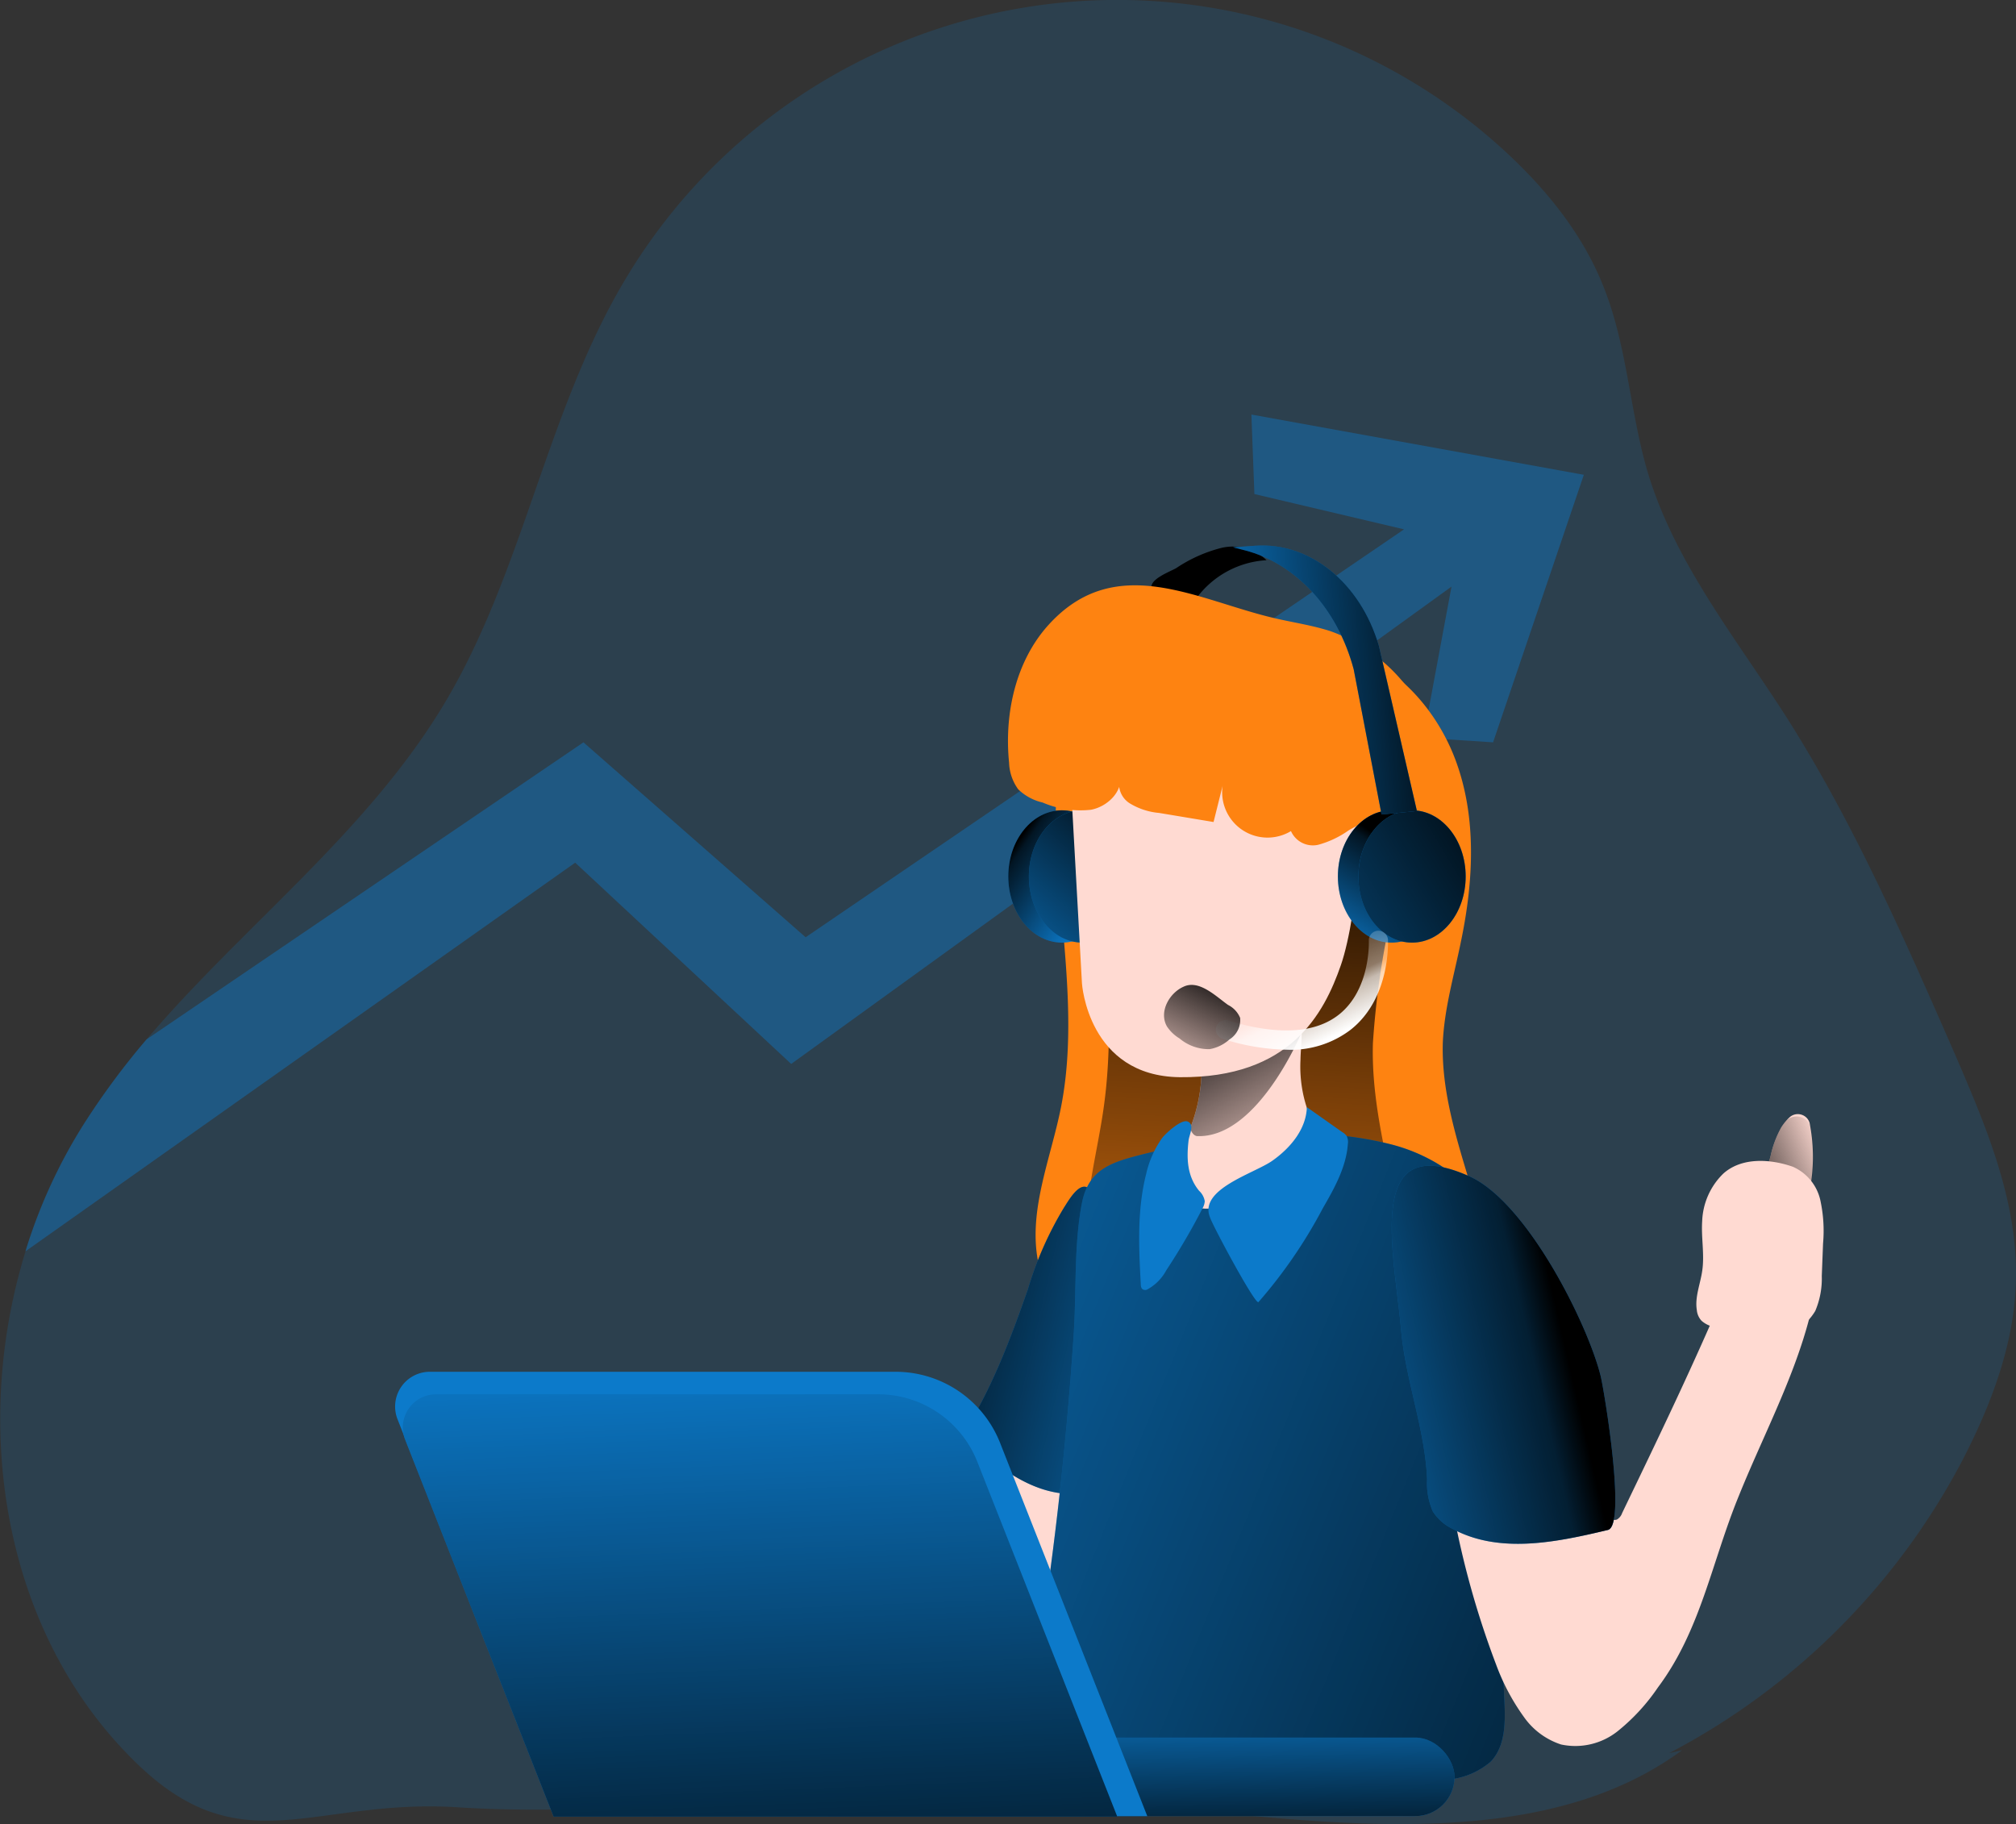 <svg xmlns="http://www.w3.org/2000/svg" xmlns:xlink="http://www.w3.org/1999/xlink" viewBox="0 0 222.14 201"><rect x="0" y="0" width="222.14" height="201" fill="#333333" stroke="none"/><defs><linearGradient id="名称未設定グラデーション_10" x1="204.24" y1="-1729.73" x2="214.28" y2="-1725.57" gradientTransform="matrix(1, 0, 0, -1, -12.83, -1598.82)" gradientUnits="userSpaceOnUse"><stop offset="0.01"/><stop offset="0.09" stop-opacity="0.82"/><stop offset="1" stop-opacity="0"/></linearGradient><linearGradient id="新規グラデーションスウォッチ_1" x1="113.88" y1="-1742.55" x2="149.98" y2="-1750.89" gradientTransform="matrix(1, 0, 0, -1, -12.83, -1598.82)" gradientUnits="userSpaceOnUse"><stop offset="0.01"/><stop offset="0.12" stop-opacity="0.75"/><stop offset="1" stop-opacity="0"/></linearGradient><linearGradient id="名称未設定グラデーション_10-2" x1="151.73" y1="-1690.7" x2="148.16" y2="-1758.95" xlink:href="#名称未設定グラデーション_10"/><linearGradient id="新規グラデーションスウォッチ_1-2" x1="215.57" y1="-1785.19" x2="80.2" y2="-1730.44" xlink:href="#新規グラデーションスウォッチ_1"/><linearGradient id="名称未設定グラデーション_10-3" x1="146.45" y1="-1711.21" x2="155.48" y2="-1727.87" xlink:href="#名称未設定グラデーション_10"/><linearGradient id="名称未設定グラデーション_10-4" x1="111.8" y1="-1688.94" x2="121.17" y2="-1695.48" gradientTransform="matrix(1, 0, 0, -1, 0, -1596)" xlink:href="#名称未設定グラデーション_10"/><linearGradient id="名称未設定グラデーション_10-5" x1="125.39" y1="-1685.47" x2="108.13" y2="-1705.55" gradientTransform="matrix(1, 0, 0, -1, 0, -1596)" xlink:href="#名称未設定グラデーション_10"/><linearGradient id="名称未設定グラデーション_10-6" x1="155.03" y1="-1689.9" x2="147.64" y2="-1701.55" gradientTransform="matrix(1, 0, 0, -1, 0, -1596)" xlink:href="#名称未設定グラデーション_10"/><linearGradient id="名称未設定グラデーション_10-7" x1="164.33" y1="-1687.32" x2="124.01" y2="-1711.57" gradientTransform="matrix(1, 0, 0, -1, 0, -1596)" xlink:href="#名称未設定グラデーション_10"/><linearGradient id="名称未設定グラデーション_10-8" x1="170.66" y1="-1672.67" x2="144.93" y2="-1674.9" xlink:href="#名称未設定グラデーション_10"/><linearGradient id="新規グラデーションスウォッチ_1-3" x1="185.42" y1="-1746.07" x2="151.9" y2="-1753.8" xlink:href="#新規グラデーションスウォッチ_1"/><linearGradient id="名称未設定グラデーション_12" x1="153.71" y1="-1702.14" x2="159.14" y2="-1713.3" gradientTransform="matrix(1, 0, 0, -1, -12.83, -1598.82)" gradientUnits="userSpaceOnUse"><stop offset="0.02" stop-color="#fff" stop-opacity="0"/><stop offset="0.58" stop-color="#fff" stop-opacity="0.39"/><stop offset="0.68" stop-color="#fff" stop-opacity="0.68"/><stop offset="1" stop-color="#fff"/></linearGradient><linearGradient id="名称未設定グラデーション_13" x1="147.98" y1="-1705.48" x2="141.44" y2="-1718.68" gradientTransform="matrix(1, 0, 0, -1, -12.83, -1598.82)" gradientUnits="userSpaceOnUse"><stop offset="0.01"/><stop offset="1" stop-opacity="0"/></linearGradient><linearGradient id="新規グラデーションスウォッチ_1-4" x1="7753.4" y1="-1803.01" x2="7753.8" y2="-1784.96" gradientTransform="translate(7866.95 -1598.82) rotate(180)" xlink:href="#新規グラデーションスウォッチ_1"/><linearGradient id="新規グラデーションスウォッチ_1-5" x1="7781.76" y1="-1814.15" x2="7784.44" y2="-1746.33" gradientTransform="translate(7866.95 -1598.82) rotate(180)" xlink:href="#新規グラデーションスウォッチ_1"/></defs><g id="レイヤー_2" data-name="レイヤー 2"><g id="LP2"><path d="M222.14,140.41c0,7.25-2.65,14.26-6,20.69a76.6,76.6,0,0,1-32.21,32.08l1.42-.32c-22.17,16.35-60.39,2.75-87.88,4.29-15.7.88-31.4,3-47.08,2s-23.57,6.28-35-4.53c-14.9-14.12-18.68-37-12.57-56.75A58.13,58.13,0,0,1,9.15,124a83.37,83.37,0,0,1,7-9.47c10.72-12.58,24.41-22.89,32.89-37.13,8.63-14.49,11.17-32,19.78-46.48A63.1,63.1,0,0,1,165.6,16.45c4.82,4.39,9,9.56,11.28,15.63,2.49,6.51,2.75,13.63,4.78,20.29,3,9.69,9.5,17.81,15,26.36,7.5,11.73,13.11,24.54,18.69,37.29C218.71,123.81,222.18,131.89,222.14,140.41Z" style="fill:#0c7aca;opacity:0.18;isolation:isolate"/><path d="M195.09,127.43a11.35,11.35,0,0,1,1.18-3.19,5,5,0,0,1,1-1.19,1.36,1.36,0,0,1,1.9.24,1.53,1.53,0,0,1,.23.46,19.47,19.47,0,0,1,.17,6.47,5.83,5.83,0,0,1-.42,2c-.79,1.7-3.74,2.45-4.87.63C193.43,131.47,194.73,128.83,195.09,127.43Z" style="fill:#ffdad2"/><path d="M195.09,127.43a11.35,11.35,0,0,1,1.18-3.19,4.18,4.18,0,0,1,.45-.65,1.65,1.65,0,0,1,2.32-.16,1.63,1.63,0,0,1,.53.91,21.23,21.23,0,0,1,.05,5.85,6.13,6.13,0,0,1-.42,2c-.8,1.69-3.75,2.45-4.88.63C193.43,131.47,194.73,128.83,195.09,127.43Z" style="fill:url(#名称未設定グラデーション_10)"/><path d="M174.52,52.32l-10,29.48-7.68-.5,3.1-16.66-72.76,52.6L63.38,95.06,2.8,137.89A58.13,58.13,0,0,1,9.15,124a83.37,83.37,0,0,1,7-9.47L64.29,81.8l24.48,21.48,65.94-44.95-16.49-3.89-.33-8.76Z" style="fill:#0c7aca;opacity:0.42;isolation:isolate"/><path d="M99.32,183.77c-.52,1.5-1,3.22-.23,4.62a6,6,0,0,0,2,1.89l7.27,4.94a9.89,9.89,0,0,0,4.55,2.05c1.68.12,3.58-.94,3.72-2.62.17-1.94-1.86-3.26-2.81-5-1.24-2.23-.56-5,.09-7.44a133.74,133.74,0,0,0,3.55-18.93c-1.49-.59-5.83-3.34-7.35-2.89-1.77.52-3.31,5.39-4.09,7A125.15,125.15,0,0,0,99.32,183.77Z" style="fill:#ffdad2"/><path d="M129.61,62.6a16,16,0,0,1,4.95-2.22,5.39,5.39,0,0,1,5,1.35,10.32,10.32,0,0,0-7.69,4.14.81.81,0,0,1-.41.34.69.69,0,0,1-.42-.08c-.73-.28-3.79-.59-4.11-1.22C126.49,63.87,128.92,63,129.61,62.6Z"/><path d="M116.6,95.86c.59,8.72,2,17.57.31,26.15-1.15,5.79-3.73,11.61-2.45,17.36a13.91,13.91,0,0,0,14.41,10.48c4.09-.4,7.75-2.61,11.67-3.87a25.35,25.35,0,0,1,10.2-1.08c3.08.31,6.42,1.13,9.1-.41a7.82,7.82,0,0,0,3.51-6.5,22.43,22.43,0,0,0-1.37-7.56c-1.53-5.06-3.15-10.22-3-15.5.16-3.79,1.25-7.47,2-11.18,1.39-6.66,1.77-13.75-.64-20.11S152.48,71.81,145.73,71c-3.48-.42-7,.37-10.49-.12-3.05-.43-5.91-1.85-8.92-2.46a6,6,0,0,0-3.19,0c-3.64,1.26-5.36,9.11-6,12.35A57,57,0,0,0,116.6,95.86Z" style="fill:#fe8311"/><path d="M113.26,142.08c-1.88,5.36-3.88,10.73-6.91,15.55a.59.59,0,0,0,0,.83l.09.07c3,2.66,6.33,5.44,10.32,6a1.23,1.23,0,0,0,.78-.07,1.2,1.2,0,0,0,.49-.66A45.89,45.89,0,0,0,121.44,145a78.45,78.45,0,0,0-.76-9.55c-.1-.77-.16-4.18-.83-4.58-1-.59-2.14,1.49-2.58,2.15A38.49,38.49,0,0,0,113.26,142.08Z" style="fill:#0c7aca"/><path d="M113.26,142.08c-1.88,5.36-3.88,10.73-6.91,15.55a.59.59,0,0,0,0,.83l.09.07c3,2.66,6.33,5.44,10.32,6a1.23,1.23,0,0,0,.78-.07,1.2,1.2,0,0,0,.49-.66A45.89,45.89,0,0,0,121.44,145a78.45,78.45,0,0,0-.76-9.55c-.1-.77-.16-4.18-.83-4.58-1-.59-2.14,1.49-2.58,2.15A38.49,38.49,0,0,0,113.26,142.08Z" style="fill:url(#新規グラデーションスウォッチ_1)"/><path d="M121.4,95.86c.43,8.72,1.43,17.57.22,26.15-.81,5.79-2.63,11.61-1.73,17.36,1,6.34,5.61,11.1,10.16,10.48,2.88-.4,5.46-2.61,8.22-3.87a12.92,12.92,0,0,1,7.2-1.08c2.17.31,4.52,1.13,6.41-.41,1.57-1.28,2.36-3.94,2.47-6.5a31.58,31.58,0,0,0-1-7.56c-1.09-5.06-2.23-10.22-2.07-15.5a92.83,92.83,0,0,1,1.42-11.18c1-6.66,1.24-13.75-.44-20.11S146.7,71.81,141.94,71c-2.44-.42-4.94.37-7.38-.12-2.16-.43-4.14-1.85-6.3-2.46a3,3,0,0,0-2.24,0c-2.56,1.26-3.78,9.11-4.22,12.35A83.82,83.82,0,0,0,121.4,95.86Z" style="fill:url(#名称未設定グラデーション_10-2)"/><path d="M141.79,125a38.13,38.13,0,0,1,11.56,1.12,19.23,19.23,0,0,1,9.75,6.06c2.72,3.34,3.91,7.69,4.19,12a78.33,78.33,0,0,1-.73,12.89,206,206,0,0,0-.8,30.22c.12,2.41.16,5.13-1.53,6.86a8.4,8.4,0,0,1-4.11,1.88c-12.28,2.95-25.59,3.47-37.21-1.46-3-1.25-5.92-3-7.38-5.85-1.58-3.1-1.07-6.8-.56-10.24q2.32-15.75,3.35-31.66c.3-4.7,0-9.76.92-14.37.7-3.35,2.86-4.26,6-5.08A74.87,74.87,0,0,1,141.79,125Z" style="fill:#0c7aca"/><path d="M141.79,125a38.13,38.13,0,0,1,11.56,1.12,19.23,19.23,0,0,1,9.75,6.06c2.72,3.34,3.91,7.69,4.19,12a78.33,78.33,0,0,1-.73,12.89,206,206,0,0,0-.8,30.22c.12,2.41.16,5.13-1.53,6.86a8.4,8.4,0,0,1-4.11,1.88c-12.28,2.95-25.59,3.47-37.21-1.46-3-1.25-5.92-3-7.38-5.85-1.58-3.1-1.07-6.8-.56-10.24q2.32-15.75,3.35-31.66c.3-4.7,0-9.76.92-14.37.7-3.35,2.86-4.26,6-5.08A74.87,74.87,0,0,1,141.79,125Z" style="fill:url(#新規グラデーションスウォッチ_1-2)"/><path d="M130.46,126.89a22.6,22.6,0,0,1,.68-2.57h0a18,18,0,0,0,1.25-5.91c0-.43,0-.87,0-1.3a6.14,6.14,0,0,1,.35-2.29,5.85,5.85,0,0,1,2-2.37c1.88-1.45,7.37-4.18,8.45-.59a6.34,6.34,0,0,1,.24,1.94v.12c0,1-.12,1.94-.13,2.84a14.6,14.6,0,0,0,1.18,6.58C146,126.65,127.77,141.45,130.46,126.89Z" style="fill:#ffdad2"/><path d="M143.4,113.82l-.06.13h0c-.56,1.29-5.18,11.5-11.44,11.24,0,0-.48,0-.76-.86h0a18,18,0,0,0,1.25-5.91c0-.43,0-.87,0-1.3l11-3.29Z" style="fill:url(#名称未設定グラデーション_10-3)"/><ellipse cx="117.01" cy="96.58" rx="5.91" ry="7.29" style="fill:#0c7aca"/><ellipse cx="117.01" cy="96.58" rx="5.91" ry="7.29" style="fill:url(#名称未設定グラデーション_10-4)"/><ellipse cx="119.28" cy="96.58" rx="5.91" ry="7.29" style="fill:#0c7aca"/><ellipse cx="119.28" cy="96.58" rx="5.91" ry="7.29" style="fill:url(#名称未設定グラデーション_10-5)"/><path d="M117.74,81.76l1.48,26.61s.66,10.22,10.79,10.33c12.17.11,15.88-7,17.74-12.35s3.55-21.2,0-25.58S124.4,66.12,117.74,81.76Z" style="fill:#ffdad2"/><path d="M115.57,68.82c-3.65,4-4.93,9.82-4.38,15.23a5.27,5.27,0,0,0,1,2.92,5.65,5.65,0,0,0,2.69,1.46,10.51,10.51,0,0,0,5.33.8c1.77-.33,3.47-1.93,3.24-3.73a2.55,2.55,0,0,0,1,3,7.45,7.45,0,0,0,3.27,1.08l6,1,1-4a5,5,0,0,0,7.53,5,2.64,2.64,0,0,0,3,1.51,10.55,10.55,0,0,0,3.34-1.58,17,17,0,0,1,10.13-2.29,18.49,18.49,0,0,0-12.15-19.68c-2-.64-4-.93-6-1.39C132,66.19,123,60.67,115.57,68.82Z" style="fill:#fe8311"/><ellipse cx="153.33" cy="96.58" rx="5.91" ry="7.29" style="fill:#0c7aca"/><ellipse cx="153.33" cy="96.58" rx="5.91" ry="7.29" style="fill:url(#名称未設定グラデーション_10-6)"/><ellipse cx="155.59" cy="96.58" rx="5.91" ry="7.29" style="fill:#0c7aca"/><ellipse cx="155.59" cy="96.58" rx="5.91" ry="7.29" style="fill:url(#名称未設定グラデーション_10-7)"/><path d="M152.23,89.75l-3.07-16c-1.78-6.67-6.36-11.66-12-13.11l-1.3-.33,2.41-.17c6-.44,11.6,4,13.66,11l4.2,18.23Z" style="fill:#0c7aca"/><path d="M152.23,89.75l-3.07-16c-1.78-6.67-6.36-11.66-12-13.11l-1.3-.33,2.41-.17c6-.44,11.6,4,13.66,11l4.2,18.23Z" style="fill:url(#名称未設定グラデーション_10-8)"/><path d="M138.67,143.48a53.81,53.81,0,0,0,7.09-10.34c1.28-2.22,2.58-4.53,2.76-7.1a1.46,1.46,0,0,0-.13-.85,1.48,1.48,0,0,0-.49-.44L144,122c-.07,2.43-1.82,4.51-3.81,5.91s-8.14,3.13-6.86,6.24C133.59,135,138.33,143.85,138.67,143.48Z" style="fill:#0c7aca"/><path d="M128,125.48a11,11,0,0,0-1.71,3.9c-1,3.93-.81,8.06-.59,12.11,0,.25.06.55.29.62a.53.53,0,0,0,.39,0,5.2,5.2,0,0,0,2.13-2.13,73.85,73.85,0,0,0,4-6.84,1.78,1.78,0,0,0,.24-.78,2,2,0,0,0-.62-1.14c-1.32-1.6-1.4-3.55-1.16-5.57.08-.62.7-1.77-.12-2.07C130.12,123.3,128.27,125.05,128,125.48Z" style="fill:#0c7aca"/><path d="M168.15,165c-1.5,1-3.58.42-5.24.38-2.14-.07-3,.11-2.57,2.27a97.44,97.44,0,0,0,4.52,15.79,24,24,0,0,0,3.08,5.79,8.05,8.05,0,0,0,4.07,3,7.49,7.49,0,0,0,6.22-1.45,22,22,0,0,0,4.45-4.83c4.73-6.32,5.91-13.77,8.92-21.12,3.08-7.64,7.28-15.18,8.54-23.26.3-2,.5-4.22-.9-5.61s-4.05-1.07-5.63.25-2.42,3.31-3.21,5.22c-3.59,8.56-7.63,16.93-11.66,25.3a1.31,1.31,0,0,1-.59.72,1,1,0,0,1-.89-.18c-1.48-.95-1.94-3.16-3.68-3.84S169.66,164,168.15,165Z" style="fill:#ffdad2"/><path d="M177.17,168.59c-5.7,1.37-12,2.67-17.15-.14a5.24,5.24,0,0,1-2.14-1.9,7.67,7.67,0,0,1-.63-3.55c-.24-5.55-2.36-10.86-2.86-16.4-.77-8.71-4.11-22.15,7.47-17,6.4,2.82,13.16,16.41,14.53,22.1C176.78,153.36,179.24,168.1,177.17,168.59Z" style="fill:#0c7aca"/><path d="M177.17,168.59c-5.7,1.37-12,2.67-17.15-.14a5.24,5.24,0,0,1-2.14-1.9,7.67,7.67,0,0,1-.63-3.55c-.24-5.55-2.36-10.86-2.86-16.4-.77-8.71-4.11-22.15,7.47-17,6.4,2.82,13.16,16.41,14.53,22.1C176.78,153.36,179.24,168.1,177.17,168.59Z" style="fill:url(#新規グラデーションスウォッチ_1-3)"/><path d="M189.88,129.33a7.71,7.71,0,0,0-2.32,5.24c-.12,1.84.28,3.68,0,5.5-.21,1.44-.82,2.85-.59,4.29a2,2,0,0,0,.52,1.18,2.94,2.94,0,0,0,1.18.63,16.89,16.89,0,0,0,6.13,1.24,6.05,6.05,0,0,0,5.22-2.95,9.1,9.1,0,0,0,.72-3.85l.14-3.59a15.82,15.82,0,0,0-.32-4.85,5.29,5.29,0,0,0-3-3.6C195.1,127.7,191.92,127.49,189.88,129.33Z" style="fill:#ffdad2"/><path d="M141.78,115.67a24.58,24.58,0,0,1-7-1.18,1.06,1.06,0,0,1,.39-2.08.66.66,0,0,1,.2.06c5.42,1.63,9.51,1.41,12.14-.65,3.54-2.78,3.32-8.09,3.32-8.15a1.06,1.06,0,0,1,1-1.11h0a1.07,1.07,0,0,1,1.11,1c0,.27.28,6.47-4.14,9.93A10.87,10.87,0,0,1,141.78,115.67Z" style="fill:url(#名称未設定グラデーション_12)"/><path d="M135.32,110.74a2.77,2.77,0,0,1,1.33,1.43,2.53,2.53,0,0,1-1.18,2.37,4.39,4.39,0,0,1-2.18,1.07,5,5,0,0,1-3.32-1.18,4.31,4.31,0,0,1-1.39-1.33c-.91-1.61.27-3.68,1.83-4.37C132.13,107.91,134,109.81,135.32,110.74Z" style="fill:url(#名称未設定グラデーション_13)"/><rect x="66.45" y="191.47" width="93.82" height="8.65" rx="4.32" style="fill:#0c7aca"/><rect x="66.45" y="191.47" width="93.82" height="8.65" rx="4.32" style="fill:url(#新規グラデーションスウォッチ_1-4)"/><path d="M126.42,200.13H61.05L43.81,156.41a3.83,3.83,0,0,1,3.55-5.25H98.68A12.38,12.38,0,0,1,110.2,159Z" style="fill:#0c7aca"/><path d="M123.11,200.18H61L44.64,158.64a3.66,3.66,0,0,1,3.4-5H96.76a11.75,11.75,0,0,1,10.93,7.44Z" style="fill:#0c7aca"/><path d="M123.11,200.18H61L44.64,158.64a3.66,3.66,0,0,1,3.4-5H96.76a11.75,11.75,0,0,1,10.93,7.44Z" style="fill:url(#新規グラデーションスウォッチ_1-5)"/></g></g></svg>